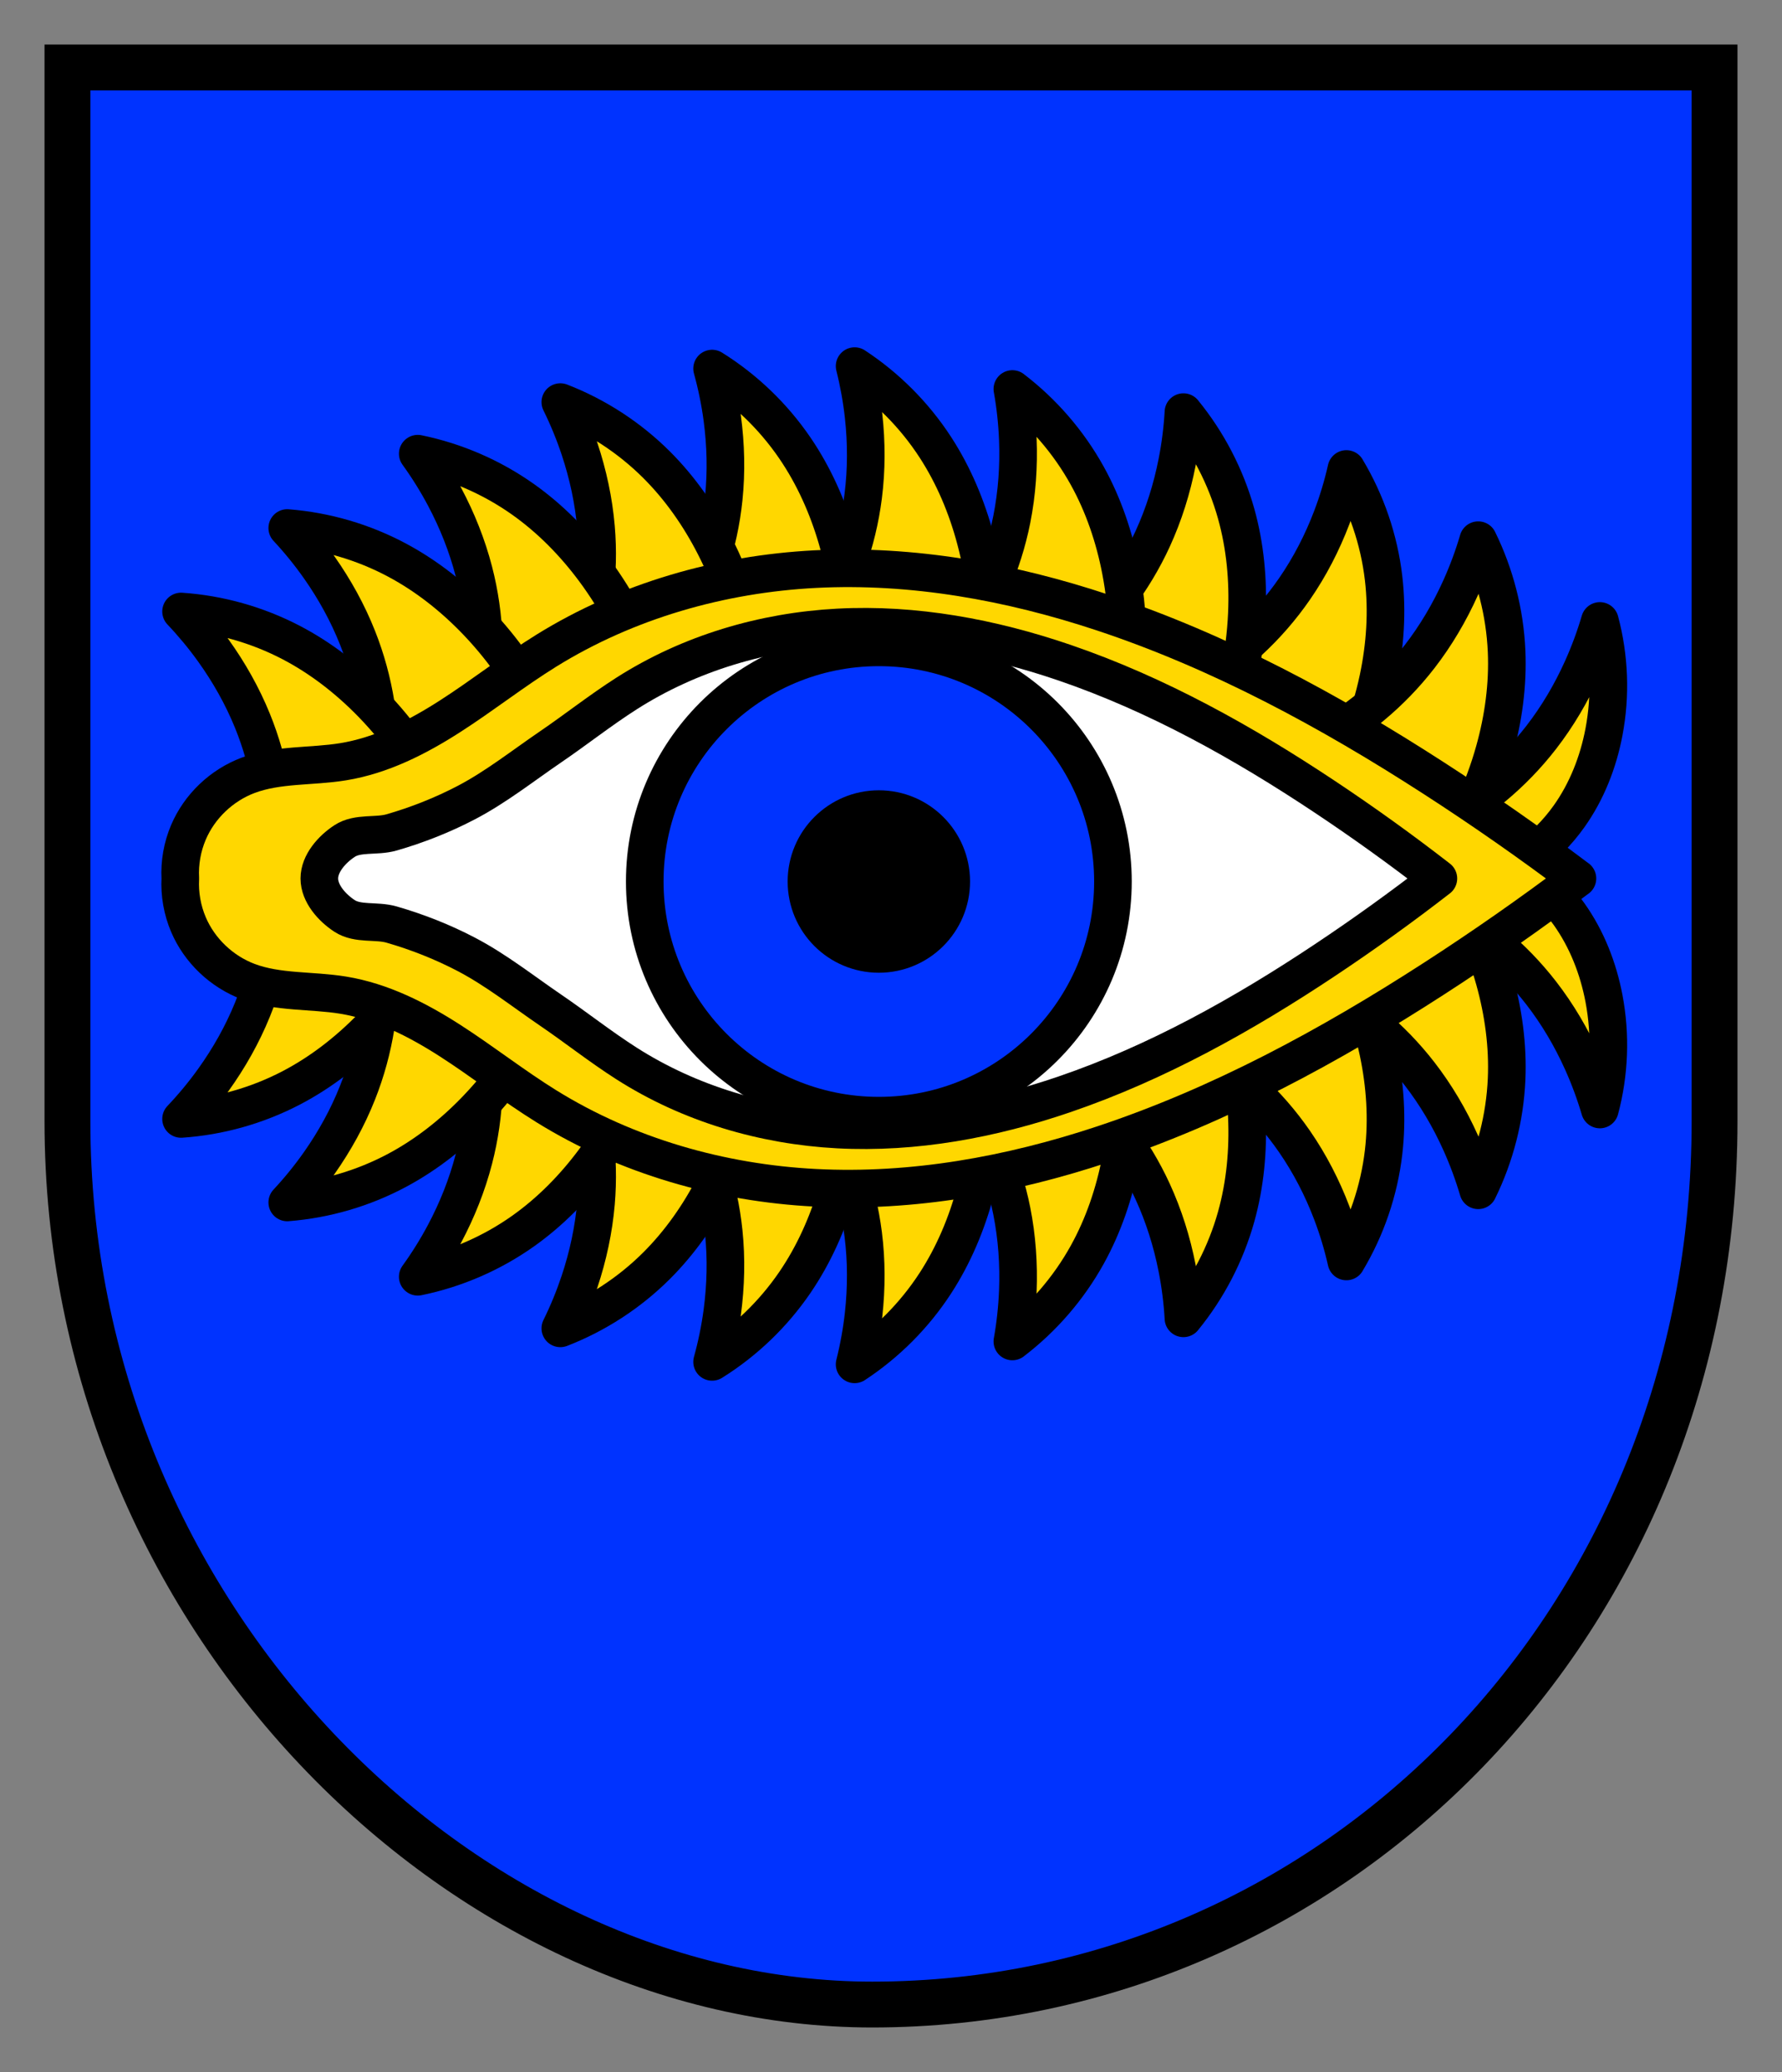 <?xml version="1.0" encoding="UTF-8" standalone="no"?>
<svg
   xmlns:dc="http://purl.org/dc/elements/1.1/"
   xmlns:cc="http://creativecommons.org/ns#"
   xmlns:rdf="http://www.w3.org/1999/02/22-rdf-syntax-ns#"
   xmlns:svg="http://www.w3.org/2000/svg"
   xmlns="http://www.w3.org/2000/svg"
   width="80.033mm"
   height="93.032mm"
   viewBox="0 0 80.033 93.032"
   version="1.1"
   id="svg8">
  <rect x="0" y="0" width="80.033" height="93.032" fill="#808080" stroke="none"/>
  <defs
     id="defs2" />
  <g
     id="layer1"
     transform="translate(0.346,-40.003)">
    <g
       id="g1267">
      <path
         style="fill:#0033ff;fill-opacity:1;stroke:none;stroke-width:2.059;stroke-linecap:butt;stroke-linejoin:miter;stroke-miterlimit:4;stroke-dasharray:none;stroke-opacity:1"
         d="m 2.683,43.032 h 73.975 c 0,0 0,24.901 0,47.318 0,22.417 -17.017,39.655 -37.831,39.655 -18.294,0 -36.144,-17.337 -36.144,-39.655 z"
         id="path901-1-2" />
      <g
         id="g1216"
         transform="matrix(0.798,0,0,0.798,-171.916,-53.187)">
        <path
           d="m 290.775,143.168 c 1.123,1.871 1.842,3.982 2.095,6.146 0.219,1.877 0.09,3.786 -0.299,5.635 -0.475,2.258 -1.34,4.435 -2.543,6.403 l -7.93,-6.146 c 2.282,-1.306 4.268,-3.13 5.76,-5.294 0.859,-1.245 1.557,-2.599 2.095,-4.013 0.338,-0.89 0.614,-1.804 0.823,-2.732 z"
           id="path871"
           style="fill:#ffd700;fill-rule:evenodd;stroke:#000000;stroke-width:2.117;stroke-linejoin:round" />
        <path
           d="m 281.604,139.967 c 1.371,1.677 2.389,3.64 2.971,5.727 0.507,1.819 0.682,3.723 0.6,5.609 -0.101,2.302 -0.585,4.587 -1.427,6.731 l -8.554,-4.781 c 1.985,-1.677 3.595,-3.796 4.68,-6.158 0.629,-1.371 1.082,-2.82 1.373,-4.299 0.184,-0.933 0.303,-1.88 0.358,-2.829 z"
           id="path873"
           style="fill:#ffd700;fill-rule:evenodd;stroke:#000000;stroke-width:2.117;stroke-linejoin:round" />
        <path
           d="m 271.976,138.668 c 1.722,1.314 3.168,2.987 4.217,4.882 0.915,1.652 1.526,3.463 1.883,5.318 0.435,2.263 0.493,4.597 0.171,6.879 l -9.429,-2.67 c 1.543,-2.091 2.618,-4.524 3.126,-7.074 0.294,-1.479 0.399,-2.994 0.34,-4.501 -0.038,-0.951 -0.14,-1.899 -0.307,-2.835 z"
           id="path875"
           style="fill:#ffd700;fill-rule:evenodd;stroke:#000000;stroke-width:2.117;stroke-linejoin:round" />
        <path
           d="m 263.099,137.379 c 1.81,1.189 3.37,2.757 4.549,4.574 1.028,1.584 1.766,3.347 2.252,5.172 0.593,2.226 0.815,4.551 0.654,6.85 l -9.594,-1.999 c 1.392,-2.195 2.294,-4.698 2.621,-7.276 0.19,-1.496 0.188,-3.015 0.023,-4.514 -0.104,-0.946 -0.274,-1.884 -0.506,-2.807 z"
           id="path877"
           style="fill:#ffd700;fill-rule:evenodd;stroke:#000000;stroke-width:2.117;stroke-linejoin:round" />
        <path
           d="m 255.077,137.517 c 1.838,1.146 3.434,2.678 4.656,4.466 1.066,1.559 1.844,3.305 2.373,5.118 0.645,2.212 0.922,4.53 0.815,6.833 l -9.638,-1.773 c 1.34,-2.227 2.183,-4.751 2.449,-7.336 0.155,-1.5 0.117,-3.018 -0.083,-4.514 -0.126,-0.943 -0.318,-1.877 -0.572,-2.794 z"
           id="path879"
           style="fill:#ffd700;fill-rule:evenodd;stroke:#000000;stroke-width:2.117;stroke-linejoin:round" />
        <path
           d="m 246.537,139.403 c 2.019,0.783 3.874,1.989 5.408,3.517 1.338,1.333 2.429,2.902 3.287,4.584 1.047,2.052 1.752,4.278 2.077,6.56 l -9.8,0.059 c 0.9,-2.438 1.256,-5.075 1.035,-7.664 -0.129,-1.503 -0.449,-2.987 -0.925,-4.418 -0.301,-0.903 -0.663,-1.785 -1.084,-2.638 z"
           id="path881"
           style="fill:#ffd700;fill-rule:evenodd;stroke:#000000;stroke-width:2.117;stroke-linejoin:round" />
        <path
           d="m 238.512,142.306 c 2.122,0.435 4.151,1.314 5.919,2.565 1.541,1.09 2.879,2.456 4.006,3.971 1.375,1.849 2.442,3.926 3.143,6.12 l -9.652,1.694 c 0.481,-2.554 0.392,-5.214 -0.259,-7.728 -0.378,-1.46 -0.941,-2.87 -1.649,-4.201 -0.447,-0.84 -0.951,-1.649 -1.509,-2.42 z"
           id="path883"
           style="fill:#ffd700;fill-rule:evenodd;stroke:#000000;stroke-width:2.117;stroke-linejoin:round" />
        <path
           d="m 231.167,146.489 c 2.159,0.168 4.282,0.789 6.192,1.811 1.665,0.891 3.162,2.08 4.468,3.442 1.593,1.664 2.91,3.593 3.879,5.684 l -9.367,2.878 c 0.16,-2.594 -0.258,-5.222 -1.216,-7.638 -0.556,-1.402 -1.29,-2.731 -2.158,-3.964 -0.548,-0.778 -1.149,-1.518 -1.798,-2.214 z"
           id="path885"
           style="fill:#ffd700;fill-rule:evenodd;stroke:#000000;stroke-width:2.117;stroke-linejoin:round" />
        <path
           d="m 225.19,151.185 c 2.161,0.148 4.289,0.749 6.209,1.752 1.673,0.875 3.18,2.05 4.501,3.401 1.609,1.649 2.944,3.565 3.932,5.647 l -9.34,2.967 c 0.136,-2.595 -0.307,-5.219 -1.288,-7.626 -0.569,-1.396 -1.316,-2.719 -2.196,-3.944 -0.555,-0.773 -1.163,-1.507 -1.818,-2.197 z"
           id="path887"
           style="fill:#ffd700;fill-rule:evenodd;stroke:#000000;stroke-width:2.117;stroke-linejoin:round" />
        <path
           d="m 298.194,147.172 c 0.956,1.944 1.503,4.086 1.598,6.25 0.082,1.886 -0.178,3.781 -0.686,5.599 -0.619,2.219 -1.608,4.335 -2.913,6.234 l -7.25,-6.593 c 2.313,-1.184 4.361,-2.883 5.952,-4.938 0.923,-1.192 1.693,-2.502 2.311,-3.877 0.39,-0.868 0.721,-1.762 0.989,-2.675 z"
           id="path889"
           style="fill:#ffd700;fill-rule:evenodd;stroke:#000000;stroke-width:2.117;stroke-linejoin:round" />
        <path
           d="m 305.041,151.717 c 0.544,2.031 0.624,4.185 0.231,6.25 -0.322,1.695 -0.966,3.34 -1.966,4.746 -1.312,1.843 -3.234,3.244 -5.39,3.928 l -2.127,-3.434 c 2.313,-1.184 4.361,-2.883 5.952,-4.938 0.923,-1.192 1.693,-2.502 2.311,-3.877 0.39,-0.868 0.721,-1.762 0.989,-2.675 z"
           id="path891"
           style="fill:#ffd700;fill-rule:evenodd;stroke:#000000;stroke-width:2.117;stroke-linejoin:round" />
        <path
           d="m 290.775,187.753 c 1.123,-1.871 1.842,-3.982 2.095,-6.146 0.219,-1.877 0.09,-3.786 -0.299,-5.635 -0.475,-2.258 -1.34,-4.435 -2.543,-6.403 l -7.93,6.146 c 2.282,1.306 4.268,3.13 5.76,5.294 0.859,1.245 1.557,2.599 2.095,4.013 0.338,0.89 0.614,1.804 0.823,2.732 z"
           id="path893"
           style="fill:#ffd700;fill-rule:evenodd;stroke:#000000;stroke-width:2.117;stroke-linejoin:round" />
        <path
           d="m 281.604,190.954 c 1.371,-1.677 2.389,-3.64 2.971,-5.727 0.507,-1.819 0.682,-3.723 0.6,-5.609 -0.101,-2.302 -0.585,-4.587 -1.427,-6.731 l -8.554,4.781 c 1.985,1.677 3.595,3.796 4.68,6.158 0.629,1.371 1.082,2.82 1.373,4.299 0.184,0.933 0.303,1.88 0.358,2.829 z"
           id="path895"
           style="fill:#ffd700;fill-rule:evenodd;stroke:#000000;stroke-width:2.117;stroke-linejoin:round" />
        <path
           d="m 271.976,192.254 c 1.722,-1.314 3.168,-2.987 4.217,-4.882 0.915,-1.652 1.526,-3.463 1.883,-5.318 0.435,-2.263 0.493,-4.597 0.171,-6.879 l -9.429,2.67 c 1.543,2.091 2.618,4.524 3.126,7.074 0.294,1.479 0.399,2.994 0.34,4.501 -0.038,0.951 -0.14,1.899 -0.307,2.835 z"
           id="path897"
           style="fill:#ffd700;fill-rule:evenodd;stroke:#000000;stroke-width:2.117;stroke-linejoin:round" />
        <path
           d="m 263.099,193.542 c 1.81,-1.189 3.37,-2.757 4.549,-4.574 1.028,-1.584 1.766,-3.347 2.252,-5.172 0.593,-2.226 0.815,-4.551 0.654,-6.85 l -9.594,1.999 c 1.392,2.195 2.294,4.698 2.621,7.277 0.19,1.496 0.188,3.015 0.023,4.514 -0.104,0.946 -0.274,1.884 -0.506,2.807 z"
           id="path899"
           style="fill:#ffd700;fill-rule:evenodd;stroke:#000000;stroke-width:2.117;stroke-linejoin:round" />
        <path
           d="m 255.077,193.405 c 1.838,-1.146 3.434,-2.678 4.656,-4.466 1.066,-1.559 1.844,-3.305 2.373,-5.118 0.645,-2.212 0.922,-4.53 0.815,-6.833 l -9.638,1.773 c 1.34,2.227 2.183,4.751 2.449,7.336 0.155,1.5 0.117,3.018 -0.083,4.514 -0.126,0.943 -0.318,1.877 -0.572,2.794 z"
           id="path901"
           style="fill:#ffd700;fill-rule:evenodd;stroke:#000000;stroke-width:2.117;stroke-linejoin:round" />
        <path
           d="m 246.537,191.518 c 2.019,-0.783 3.874,-1.989 5.408,-3.517 1.338,-1.333 2.429,-2.902 3.287,-4.584 1.047,-2.052 1.752,-4.278 2.077,-6.56 l -9.8,-0.059 c 0.9,2.438 1.256,5.075 1.035,7.664 -0.129,1.503 -0.449,2.987 -0.925,4.418 -0.301,0.903 -0.663,1.785 -1.084,2.638 z"
           id="path903"
           style="fill:#ffd700;fill-rule:evenodd;stroke:#000000;stroke-width:2.117;stroke-linejoin:round" />
        <path
           d="m 238.512,188.616 c 2.122,-0.435 4.151,-1.314 5.919,-2.565 1.541,-1.091 2.879,-2.456 4.006,-3.971 1.375,-1.849 2.442,-3.926 3.143,-6.12 l -9.652,-1.694 c 0.481,2.554 0.392,5.214 -0.259,7.728 -0.378,1.46 -0.941,2.87 -1.649,4.201 -0.447,0.84 -0.951,1.649 -1.509,2.42 z"
           id="path905"
           style="fill:#ffd700;fill-rule:evenodd;stroke:#000000;stroke-width:2.117;stroke-linejoin:round" />
        <path
           d="m 231.167,184.433 c 2.159,-0.168 4.282,-0.789 6.192,-1.811 1.665,-0.891 3.162,-2.08 4.468,-3.442 1.593,-1.664 2.91,-3.593 3.879,-5.684 l -9.367,-2.878 c 0.16,2.594 -0.258,5.222 -1.216,7.638 -0.556,1.402 -1.29,2.731 -2.158,3.964 -0.548,0.778 -1.149,1.518 -1.798,2.214 z"
           id="path907"
           style="fill:#ffd700;fill-rule:evenodd;stroke:#000000;stroke-width:2.117;stroke-linejoin:round" />
        <path
           d="m 225.19,179.736 c 2.161,-0.148 4.289,-0.749 6.209,-1.752 1.673,-0.875 3.18,-2.05 4.501,-3.401 1.609,-1.649 2.944,-3.565 3.932,-5.647 l -9.34,-2.967 c 0.136,2.595 -0.307,5.219 -1.288,7.626 -0.569,1.396 -1.316,2.719 -2.196,3.944 -0.555,0.773 -1.163,1.507 -1.818,2.197 z"
           id="path909"
           style="fill:#ffd700;fill-rule:evenodd;stroke:#000000;stroke-width:2.117;stroke-linejoin:round" />
        <path
           d="m 298.194,183.75 c 0.956,-1.944 1.503,-4.086 1.598,-6.25 0.082,-1.886 -0.178,-3.781 -0.686,-5.599 -0.619,-2.219 -1.608,-4.335 -2.913,-6.234 l -7.25,6.593 c 2.313,1.184 4.361,2.883 5.952,4.938 0.923,1.192 1.693,2.502 2.311,3.877 0.39,0.868 0.721,1.762 0.989,2.675 z"
           id="path911"
           style="fill:#ffd700;fill-rule:evenodd;stroke:#000000;stroke-width:2.117;stroke-linejoin:round" />
        <path
           d="m 305.041,179.204 c 0.544,-2.031 0.624,-4.185 0.231,-6.25 -0.322,-1.695 -0.966,-3.34 -1.966,-4.746 -1.312,-1.843 -3.234,-3.244 -5.39,-3.928 l -2.127,3.434 c 2.313,1.184 4.361,2.883 5.952,4.938 0.923,1.192 1.693,2.502 2.311,3.877 0.39,0.868 0.721,1.762 0.989,2.675 z"
           id="path913"
           style="fill:#ffd700;fill-rule:evenodd;stroke:#000000;stroke-width:2.117;stroke-linejoin:round" />
        <path
           d="m 303.779,166.206 c -2.628,-1.979 -5.329,-3.864 -8.092,-5.649 -5.847,-3.776 -12.02,-7.122 -18.627,-9.313 -5.208,-1.727 -10.704,-2.725 -16.184,-2.443 -5.313,0.274 -10.591,1.779 -15.116,4.58 -1.865,1.155 -3.591,2.52 -5.437,3.704 -1.846,1.185 -3.849,2.202 -6.014,2.554 -1.781,0.29 -3.654,0.129 -5.345,0.763 -1.489,0.559 -2.735,1.743 -3.358,3.207 -0.347,0.815 -0.506,1.71 -0.458,2.595 -0.047,0.885 0.111,1.78 0.458,2.596 0.623,1.464 1.868,2.646 3.358,3.207 1.69,0.634 3.563,0.473 5.345,0.763 2.165,0.352 4.168,1.37 6.014,2.555 1.846,1.185 3.572,2.55 5.437,3.704 4.524,2.802 9.8,4.306 15.116,4.58 5.48,0.283 10.976,-0.715 16.184,-2.443 6.607,-2.191 12.779,-5.537 18.627,-9.313 2.764,-1.785 5.464,-3.67 8.092,-5.649 z"
           id="path915"
           style="fill:#ffd700;fill-rule:evenodd;stroke:#000000;stroke-width:2.117;stroke-linejoin:round" />
        <path
           d="m 295.953,166.206 c -2.07,-1.606 -4.196,-3.135 -6.374,-4.584 -4.605,-3.064 -9.466,-5.78 -14.668,-7.558 -4.102,-1.402 -8.43,-2.212 -12.745,-1.982 -4.185,0.223 -8.341,1.443 -11.904,3.717 -1.468,0.937 -2.841,2.025 -4.282,3.007 -1.564,1.066 -3.059,2.254 -4.736,3.131 -1.338,0.7 -2.757,1.26 -4.208,1.678 -0.861,0.248 -1.895,-0.006 -2.645,0.486 -0.708,0.464 -1.419,1.259 -1.419,2.106 0,0.847 0.711,1.643 1.419,2.106 0.75,0.491 1.784,0.237 2.645,0.485 1.451,0.418 2.87,0.978 4.208,1.678 1.677,0.877 3.172,2.066 4.736,3.132 1.441,0.982 2.813,2.069 4.282,3.007 3.562,2.274 7.718,3.494 11.904,3.717 4.316,0.229 8.644,-0.58 12.745,-1.982 5.203,-1.778 10.065,-4.493 14.668,-7.558 2.177,-1.449 4.303,-2.978 6.374,-4.584 z"
           fill="#ffffff"
           id="path919"
           style="fill-rule:evenodd;stroke:#000000;stroke-width:2.117;stroke-linejoin:round" />
        <circle
           cx="166.377"
           cy="-264.462"
           r="13.175"
           fill="#0033ff"
           id="circle923"
           style="stroke:#000000;stroke-width:2.117;stroke-linecap:round;stroke-linejoin:round"
           transform="rotate(90)" />
        <circle
           cx="166.377"
           cy="-264.462"
           r="4.074"
           id="circle925"
           style="stroke:#000000;stroke-width:2.117;stroke-linecap:round;stroke-linejoin:round"
           transform="rotate(90)" />
      </g>
      <path
         style="fill:none;fill-opacity:1;stroke:#000000;stroke-width:2.059;stroke-linecap:butt;stroke-linejoin:miter;stroke-miterlimit:4;stroke-dasharray:none;stroke-opacity:1"
         d="M 2.683,43.032 H 76.658 c 0,0 0,24.901 0,47.318 0,22.417 -17.017,39.655 -37.831,39.655 -18.294,0 -36.144,-17.337 -36.144,-39.655 z"
         id="path901-1" />
    </g>
  </g>
</svg>
